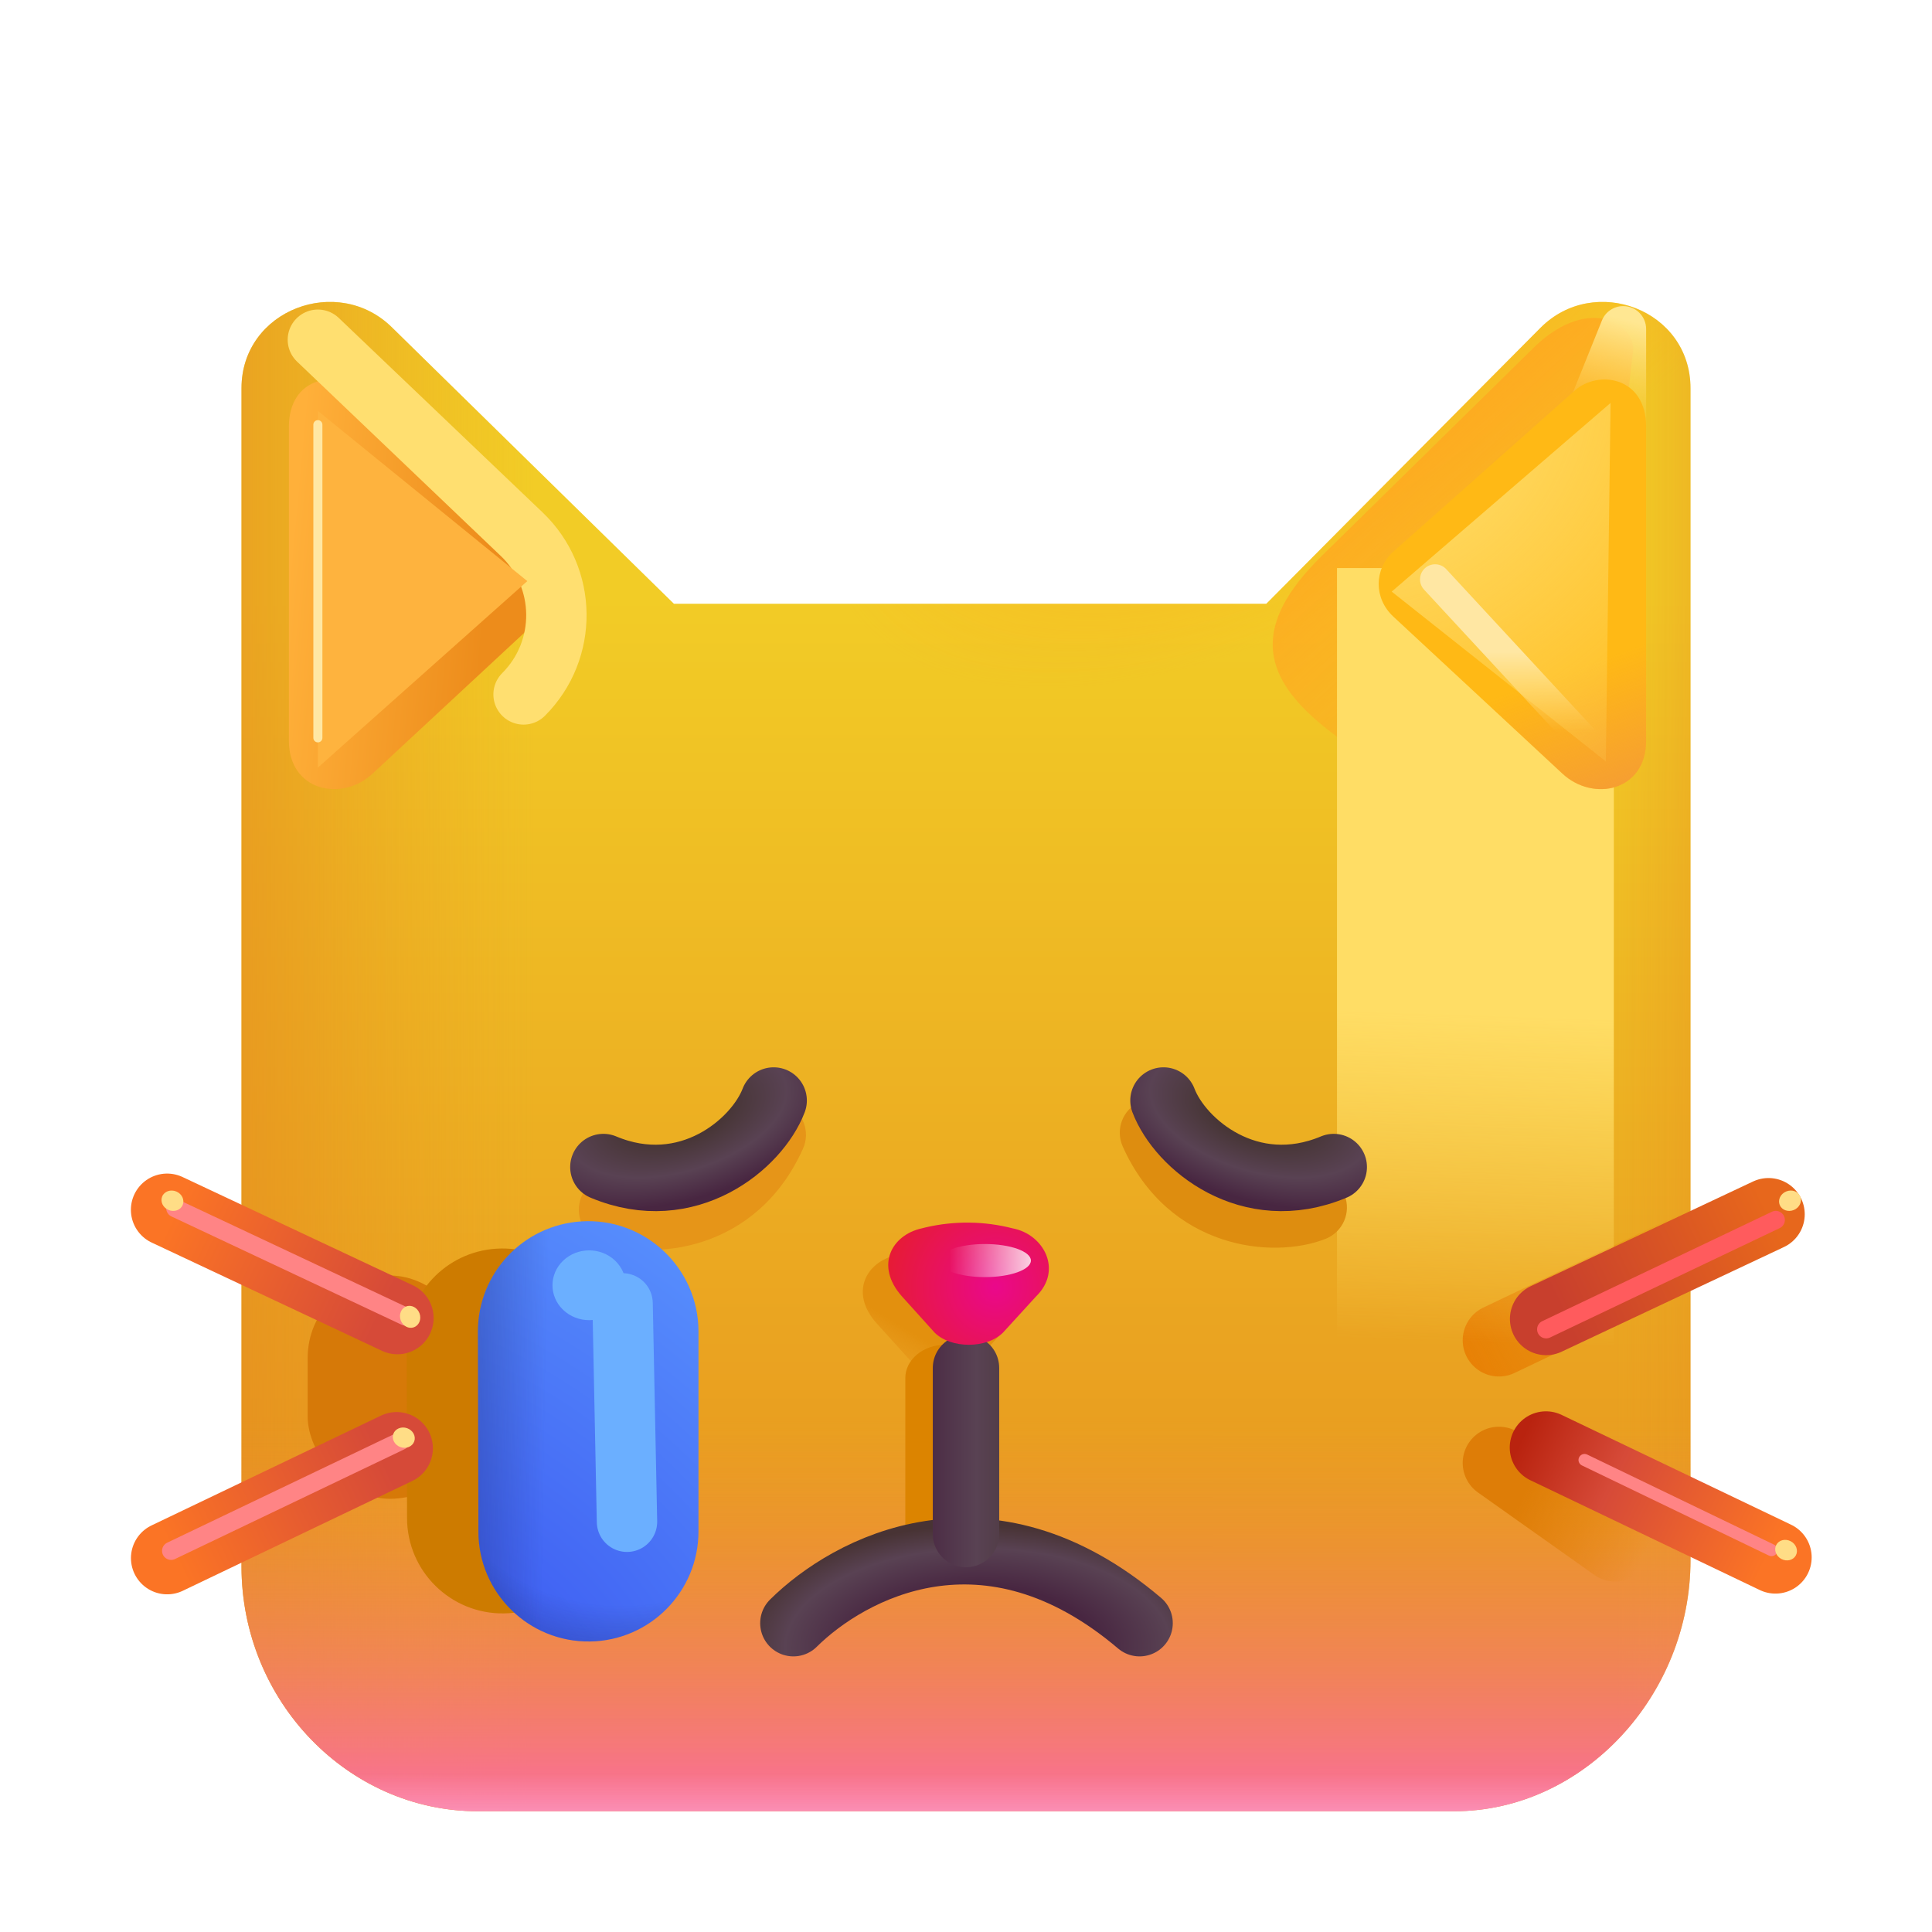 <svg width="32" height="32" viewBox="0 0 32 32" fill="none" xmlns="http://www.w3.org/2000/svg">
<path d="M4 25.942C4 28.174 5.763 30 7.918 30H24.082C26.237 30 28 28.073 28 25.841V6.43C28 5.13 26.41 4.53 25.515 5.43L20.974 10H11.162L6.5 5.43C5.6 4.53 4 5.13 4 6.43V25.942Z" fill="url(#paint0_linear_6905_5272)"/>
<path d="M4 25.942C4 28.174 5.763 30 7.918 30H24.082C26.237 30 28 28.073 28 25.841V6.43C28 5.13 26.41 4.53 25.515 5.43L20.974 10H11.162L6.5 5.43C5.6 4.53 4 5.13 4 6.43V25.942Z" fill="url(#paint1_linear_6905_5272)"/>
<path d="M4 25.942C4 28.174 5.763 30 7.918 30H24.082C26.237 30 28 28.073 28 25.841V6.43C28 5.13 26.41 4.53 25.515 5.43L20.974 10H11.162L6.5 5.43C5.6 4.53 4 5.13 4 6.43V25.942Z" fill="url(#paint2_linear_6905_5272)"/>
<path d="M4 25.942C4 28.174 5.763 30 7.918 30H24.082C26.237 30 28 28.073 28 25.841V6.43C28 5.13 26.41 4.53 25.515 5.43L20.974 10H11.162L6.5 5.43C5.6 4.53 4 5.13 4 6.43V25.942Z" fill="url(#paint3_linear_6905_5272)"/>
<path d="M4 25.942C4 28.174 5.763 30 7.918 30H24.082C26.237 30 28 28.073 28 25.841V6.43C28 5.13 26.41 4.53 25.515 5.43L20.974 10H11.162L6.5 5.43C5.6 4.53 4 5.13 4 6.43V25.942Z" fill="url(#paint4_linear_6905_5272)"/>
<path d="M4 25.942C4 28.174 5.763 30 7.918 30H24.082C26.237 30 28 28.073 28 25.841V6.43C28 5.13 26.41 4.53 25.515 5.43L20.974 10H11.162L6.5 5.43C5.6 4.53 4 5.13 4 6.43V25.942Z" fill="url(#paint5_radial_6905_5272)"/>
<g filter="url(#filter0_f_6905_5272)">
<rect x="5.096" y="21.127" width="2.727" height="3.698" rx="1.363" fill="#D67908"/>
</g>
<g filter="url(#filter1_f_6905_5272)">
<path d="M26.02 14.461L27.048 5.827C27.102 5.366 26.334 4.892 25.448 5.714C25.448 5.714 22.068 9.036 21.881 9.22C19.577 11.489 22.642 12.468 26.02 14.461Z" fill="url(#paint6_linear_6905_5272)"/>
</g>
<path d="M6.175 12.81L8.975 10.21C9.295 9.91 9.295 9.43 8.975 9.14L5.96 6.463C5.577 6.127 4.785 6.237 4.785 7.07V12.27C4.785 13.104 5.665 13.29 6.175 12.81Z" fill="url(#paint7_linear_6905_5272)"/>
<g filter="url(#filter2_f_6905_5272)">
<path d="M26.533 5.308C26.591 5.164 26.73 5.07 26.885 5.07V5.07C27.095 5.07 27.265 5.24 27.265 5.45V7.695L25.848 7.007L26.533 5.308Z" fill="url(#paint8_linear_6905_5272)"/>
</g>
<g filter="url(#filter3_f_6905_5272)">
<path d="M5.265 5.627L8.64 8.847C9.395 9.566 9.409 10.765 8.672 11.502V11.502" stroke="#FFDF70" stroke-linecap="round"/>
</g>
<g filter="url(#filter4_f_6905_5272)">
<path d="M14.848 20.788L14.912 20.773C15.386 20.663 15.879 20.668 16.35 20.788V20.788C16.871 20.886 17.182 21.484 16.742 21.914L16.191 22.515C15.921 22.785 15.329 22.785 15.059 22.515L14.516 21.914C14.066 21.406 14.348 20.898 14.848 20.788Z" fill="url(#paint9_linear_6905_5272)"/>
</g>
<g filter="url(#filter5_f_6905_5272)">
<path fill-rule="evenodd" clip-rule="evenodd" d="M15.654 22.274C16.018 22.274 16.313 22.52 16.313 22.824V25.574C16.313 25.878 16.018 26.124 15.654 26.124C15.29 26.124 14.995 25.878 14.995 25.574V22.824C14.995 22.52 15.29 22.274 15.654 22.274Z" fill="#DC8400"/>
</g>
<path d="M13.141 26.885C14.062 25.973 16.344 24.736 18.875 26.885" stroke="url(#paint10_radial_6905_5272)" stroke-width="1.1" stroke-linecap="round"/>
<path d="M16 25.408V22.658" stroke="url(#paint11_linear_6905_5272)" stroke-width="1.1" stroke-linecap="round"/>
<path d="M15.269 20.345L15.333 20.329C15.807 20.219 16.3 20.224 16.771 20.345V20.345C17.292 20.443 17.603 21.04 17.163 21.47L16.613 22.072C16.343 22.341 15.75 22.341 15.48 22.072L14.937 21.47C14.488 20.962 14.769 20.454 15.269 20.345Z" fill="url(#paint12_radial_6905_5272)"/>
<g filter="url(#filter6_f_6905_5272)">
<ellipse cx="16.313" cy="20.879" rx="0.762" ry="0.274" fill="url(#paint13_linear_6905_5272)"/>
</g>
<g filter="url(#filter7_f_6905_5272)">
<path d="M24.827 22.199L28.632 20.387" stroke="url(#paint14_linear_6905_5272)" stroke-width="1.2" stroke-miterlimit="10" stroke-linecap="round"/>
</g>
<g filter="url(#filter8_f_6905_5272)">
<path d="M24.827 24.231L26.754 25.596" stroke="url(#paint15_linear_6905_5272)" stroke-width="1.2" stroke-miterlimit="10" stroke-linecap="round"/>
</g>
<path d="M25.606 23.976L29.407 25.795" stroke="url(#paint16_linear_6905_5272)" stroke-width="1.2" stroke-miterlimit="10" stroke-linecap="round"/>
<g filter="url(#filter9_f_6905_5272)">
<path d="M26.245 24.182L29.342 25.675" stroke="#FF8485" stroke-width="0.2" stroke-miterlimit="10" stroke-linecap="round"/>
</g>
<g filter="url(#filter10_f_6905_5272)">
<ellipse cx="29.583" cy="25.675" rx="0.184" ry="0.166" transform="rotate(28.298 29.583 25.675)" fill="#FFDD86"/>
</g>
<g filter="url(#filter11_f_6905_5272)">
<path d="M9.907 22.265C9.907 21.35 9.135 20.625 8.222 20.682V20.682C7.385 20.734 6.733 21.429 6.735 22.268L6.742 25.144C6.743 26.025 7.465 26.735 8.346 26.723V26.723C9.212 26.711 9.907 26.006 9.907 25.141L9.907 22.265Z" fill="#CD7B00"/>
</g>
<path d="M6.57 23.988L2.769 25.807" stroke="url(#paint17_linear_6905_5272)" stroke-width="1.2" stroke-miterlimit="10" stroke-linecap="round"/>
<g filter="url(#filter12_f_6905_5272)">
<path d="M6.636 23.868L2.834 25.687" stroke="#FF8485" stroke-width="0.3" stroke-miterlimit="10" stroke-linecap="round"/>
</g>
<g filter="url(#filter13_f_6905_5272)">
<ellipse rx="0.184" ry="0.166" transform="matrix(-0.943 -0.333 -0.333 0.943 6.688 23.812)" fill="#FFDD86"/>
</g>
<path d="M6.582 21.831L2.768 20.038" stroke="url(#paint18_linear_6905_5272)" stroke-width="1.2" stroke-miterlimit="10" stroke-linecap="round"/>
<g filter="url(#filter14_f_6905_5272)">
<path d="M6.716 21.806L2.903 20.012" stroke="#FF8485" stroke-width="0.3" stroke-miterlimit="10" stroke-linecap="round"/>
</g>
<g filter="url(#filter15_f_6905_5272)">
<ellipse rx="0.184" ry="0.166" transform="matrix(-0.338 -0.941 -0.941 0.338 6.793 21.811)" fill="#FFDD86"/>
</g>
<g filter="url(#filter16_f_6905_5272)">
<rect x="22.145" y="9.409" width="4.585" height="14.186" fill="url(#paint19_linear_6905_5272)"/>
</g>
<path d="M25.609 21.846L29.292 20.112" stroke="url(#paint20_linear_6905_5272)" stroke-width="1.2" stroke-miterlimit="10" stroke-linecap="round"/>
<g filter="url(#filter17_f_6905_5272)">
<path d="M25.609 22.018L29.413 20.206" stroke="#FF5B5D" stroke-width="0.3" stroke-miterlimit="10" stroke-linecap="round"/>
</g>
<path d="M25.875 12.81L23.075 10.21C22.755 9.91 22.755 9.43 23.075 9.14L26.09 6.463C26.473 6.127 27.265 6.237 27.265 7.07V12.27C27.265 13.104 26.385 13.29 25.875 12.81Z" fill="#FFB915"/>
<path d="M25.875 12.81L23.075 10.21C22.755 9.91 22.755 9.43 23.075 9.14L26.09 6.463C26.473 6.127 27.265 6.237 27.265 7.07V12.27C27.265 13.104 26.385 13.29 25.875 12.81Z" fill="url(#paint21_linear_6905_5272)"/>
<g filter="url(#filter18_f_6905_5272)">
<path d="M26.676 6.674L23.051 9.799L26.598 12.612L26.676 6.674Z" fill="url(#paint22_radial_6905_5272)"/>
</g>
<g filter="url(#filter19_f_6905_5272)">
<path d="M23.77 9.596L26.301 12.331" stroke="url(#paint23_linear_6905_5272)" stroke-width="0.5" stroke-linecap="round"/>
</g>
<g filter="url(#filter20_f_6905_5272)">
<path d="M5.265 6.806V12.714L8.734 9.625L5.265 6.806Z" fill="#FEB33E"/>
</g>
<g filter="url(#filter21_f_6905_5272)">
<path d="M5.265 7.034V12.221" stroke="#FFE7A3" stroke-width="0.15" stroke-linecap="round"/>
</g>
<g filter="url(#filter22_f_6905_5272)">
<ellipse rx="0.184" ry="0.166" transform="matrix(-0.922 -0.387 -0.387 0.922 2.856 19.888)" fill="#FFDD86"/>
</g>
<g filter="url(#filter23_f_6905_5272)">
<ellipse cx="29.648" cy="19.888" rx="0.184" ry="0.166" transform="rotate(-22.745 29.648 19.888)" fill="#FFDD86"/>
</g>
<g filter="url(#filter24_f_6905_5272)">
<path fill-rule="evenodd" clip-rule="evenodd" d="M19.615 18.532C20.085 19.579 21.107 19.653 21.545 19.48C21.832 19.366 22.157 19.507 22.27 19.794C22.384 20.081 22.243 20.405 21.956 20.519C21.078 20.866 19.358 20.689 18.596 18.99C18.47 18.708 18.595 18.378 18.877 18.251C19.158 18.125 19.489 18.251 19.615 18.532Z" fill="url(#paint24_linear_6905_5272)"/>
</g>
<g filter="url(#filter25_f_6905_5272)">
<path fill-rule="evenodd" clip-rule="evenodd" d="M12.281 18.569C11.811 19.616 10.79 19.69 10.351 19.516C10.064 19.403 9.739 19.544 9.626 19.831C9.513 20.118 9.653 20.442 9.94 20.555C10.818 20.902 12.538 20.725 13.3 19.026C13.427 18.745 13.301 18.414 13.02 18.288C12.738 18.162 12.407 18.287 12.281 18.569Z" fill="url(#paint25_linear_6905_5272)"/>
</g>
<path d="M12.814 18.228C12.54 18.947 11.392 19.916 9.994 19.33" stroke="url(#paint26_radial_6905_5272)" stroke-width="1.1" stroke-linecap="round"/>
<path d="M19.271 18.228C19.544 18.947 20.692 19.916 22.091 19.33" stroke="url(#paint27_radial_6905_5272)" stroke-width="1.1" stroke-linecap="round"/>
<path d="M11.569 22.053C11.569 21 10.68 20.164 9.629 20.23V20.23C8.664 20.291 7.914 21.091 7.916 22.057L7.924 25.369C7.926 26.384 8.757 27.201 9.771 27.188V27.188C10.768 27.174 11.569 26.362 11.569 25.365L11.569 22.053Z" fill="url(#paint28_radial_6905_5272)"/>
<path d="M11.569 22.053C11.569 21 10.68 20.164 9.629 20.23V20.23C8.664 20.291 7.914 21.091 7.916 22.057L7.924 25.369C7.926 26.384 8.757 27.201 9.771 27.188V27.188C10.768 27.174 11.569 26.362 11.569 25.365L11.569 22.053Z" fill="url(#paint29_radial_6905_5272)"/>
<path d="M11.569 22.053C11.569 21 10.68 20.164 9.629 20.23V20.23C8.664 20.291 7.914 21.091 7.916 22.057L7.924 25.369C7.926 26.384 8.757 27.201 9.771 27.188V27.188C10.768 27.174 11.569 26.362 11.569 25.365L11.569 22.053Z" fill="url(#paint30_linear_6905_5272)"/>
<g filter="url(#filter26_f_6905_5272)">
<path d="M10.312 21.588L10.385 25.205" stroke="#6BAFFF" stroke-linecap="round"/>
</g>
<g filter="url(#filter27_f_6905_5272)">
<circle r="0.593" transform="matrix(-0.724 0.689 0.724 0.689 9.758 21.288)" fill="#6BAFFF"/>
</g>
<defs>
<filter id="filter0_f_6905_5272" x="3.596" y="19.627" width="5.727" height="6.698" filterUnits="userSpaceOnUse" color-interpolation-filters="sRGB">
<feFlood flood-opacity="0" result="BackgroundImageFix"/>
<feBlend mode="normal" in="SourceGraphic" in2="BackgroundImageFix" result="shape"/>
<feGaussianBlur stdDeviation="0.75" result="effect1_foregroundBlur_6905_5272"/>
</filter>
<filter id="filter1_f_6905_5272" x="20.58" y="4.766" width="6.971" height="10.195" filterUnits="userSpaceOnUse" color-interpolation-filters="sRGB">
<feFlood flood-opacity="0" result="BackgroundImageFix"/>
<feBlend mode="normal" in="SourceGraphic" in2="BackgroundImageFix" result="shape"/>
<feGaussianBlur stdDeviation="0.25" result="effect1_foregroundBlur_6905_5272"/>
</filter>
<filter id="filter2_f_6905_5272" x="24.848" y="4.07" width="3.417" height="4.625" filterUnits="userSpaceOnUse" color-interpolation-filters="sRGB">
<feFlood flood-opacity="0" result="BackgroundImageFix"/>
<feBlend mode="normal" in="SourceGraphic" in2="BackgroundImageFix" result="shape"/>
<feGaussianBlur stdDeviation="0.5" result="effect1_foregroundBlur_6905_5272"/>
</filter>
<filter id="filter3_f_6905_5272" x="2.765" y="3.127" width="8.95" height="10.729" filterUnits="userSpaceOnUse" color-interpolation-filters="sRGB">
<feFlood flood-opacity="0" result="BackgroundImageFix"/>
<feBlend mode="normal" in="SourceGraphic" in2="BackgroundImageFix" result="shape"/>
<feGaussianBlur stdDeviation="1" result="effect1_foregroundBlur_6905_5272"/>
</filter>
<filter id="filter4_f_6905_5272" x="13.79" y="20.194" width="3.661" height="3.024" filterUnits="userSpaceOnUse" color-interpolation-filters="sRGB">
<feFlood flood-opacity="0" result="BackgroundImageFix"/>
<feBlend mode="normal" in="SourceGraphic" in2="BackgroundImageFix" result="shape"/>
<feGaussianBlur stdDeviation="0.25" result="effect1_foregroundBlur_6905_5272"/>
</filter>
<filter id="filter5_f_6905_5272" x="14.495" y="21.774" width="2.317" height="4.85" filterUnits="userSpaceOnUse" color-interpolation-filters="sRGB">
<feFlood flood-opacity="0" result="BackgroundImageFix"/>
<feBlend mode="normal" in="SourceGraphic" in2="BackgroundImageFix" result="shape"/>
<feGaussianBlur stdDeviation="0.25" result="effect1_foregroundBlur_6905_5272"/>
</filter>
<filter id="filter6_f_6905_5272" x="14.951" y="20.005" width="2.723" height="1.748" filterUnits="userSpaceOnUse" color-interpolation-filters="sRGB">
<feFlood flood-opacity="0" result="BackgroundImageFix"/>
<feBlend mode="normal" in="SourceGraphic" in2="BackgroundImageFix" result="shape"/>
<feGaussianBlur stdDeviation="0.3" result="effect1_foregroundBlur_6905_5272"/>
</filter>
<filter id="filter7_f_6905_5272" x="23.727" y="19.287" width="6.005" height="4.013" filterUnits="userSpaceOnUse" color-interpolation-filters="sRGB">
<feFlood flood-opacity="0" result="BackgroundImageFix"/>
<feBlend mode="normal" in="SourceGraphic" in2="BackgroundImageFix" result="shape"/>
<feGaussianBlur stdDeviation="0.25" result="effect1_foregroundBlur_6905_5272"/>
</filter>
<filter id="filter8_f_6905_5272" x="23.727" y="23.131" width="4.127" height="3.566" filterUnits="userSpaceOnUse" color-interpolation-filters="sRGB">
<feFlood flood-opacity="0" result="BackgroundImageFix"/>
<feBlend mode="normal" in="SourceGraphic" in2="BackgroundImageFix" result="shape"/>
<feGaussianBlur stdDeviation="0.25" result="effect1_foregroundBlur_6905_5272"/>
</filter>
<filter id="filter9_f_6905_5272" x="25.645" y="23.582" width="4.297" height="2.693" filterUnits="userSpaceOnUse" color-interpolation-filters="sRGB">
<feFlood flood-opacity="0" result="BackgroundImageFix"/>
<feBlend mode="normal" in="SourceGraphic" in2="BackgroundImageFix" result="shape"/>
<feGaussianBlur stdDeviation="0.25" result="effect1_foregroundBlur_6905_5272"/>
</filter>
<filter id="filter10_f_6905_5272" x="28.903" y="25.005" width="1.36" height="1.34" filterUnits="userSpaceOnUse" color-interpolation-filters="sRGB">
<feFlood flood-opacity="0" result="BackgroundImageFix"/>
<feBlend mode="normal" in="SourceGraphic" in2="BackgroundImageFix" result="shape"/>
<feGaussianBlur stdDeviation="0.25" result="effect1_foregroundBlur_6905_5272"/>
</filter>
<filter id="filter11_f_6905_5272" x="5.735" y="19.679" width="5.172" height="8.045" filterUnits="userSpaceOnUse" color-interpolation-filters="sRGB">
<feFlood flood-opacity="0" result="BackgroundImageFix"/>
<feBlend mode="normal" in="SourceGraphic" in2="BackgroundImageFix" result="shape"/>
<feGaussianBlur stdDeviation="0.5" result="effect1_foregroundBlur_6905_5272"/>
</filter>
<filter id="filter12_f_6905_5272" x="2.184" y="23.218" width="5.102" height="3.119" filterUnits="userSpaceOnUse" color-interpolation-filters="sRGB">
<feFlood flood-opacity="0" result="BackgroundImageFix"/>
<feBlend mode="normal" in="SourceGraphic" in2="BackgroundImageFix" result="shape"/>
<feGaussianBlur stdDeviation="0.25" result="effect1_foregroundBlur_6905_5272"/>
</filter>
<filter id="filter13_f_6905_5272" x="6.006" y="23.144" width="1.364" height="1.336" filterUnits="userSpaceOnUse" color-interpolation-filters="sRGB">
<feFlood flood-opacity="0" result="BackgroundImageFix"/>
<feBlend mode="normal" in="SourceGraphic" in2="BackgroundImageFix" result="shape"/>
<feGaussianBlur stdDeviation="0.25" result="effect1_foregroundBlur_6905_5272"/>
</filter>
<filter id="filter14_f_6905_5272" x="2.253" y="19.362" width="5.114" height="3.094" filterUnits="userSpaceOnUse" color-interpolation-filters="sRGB">
<feFlood flood-opacity="0" result="BackgroundImageFix"/>
<feBlend mode="normal" in="SourceGraphic" in2="BackgroundImageFix" result="shape"/>
<feGaussianBlur stdDeviation="0.25" result="effect1_foregroundBlur_6905_5272"/>
</filter>
<filter id="filter15_f_6905_5272" x="6.125" y="21.13" width="1.336" height="1.364" filterUnits="userSpaceOnUse" color-interpolation-filters="sRGB">
<feFlood flood-opacity="0" result="BackgroundImageFix"/>
<feBlend mode="normal" in="SourceGraphic" in2="BackgroundImageFix" result="shape"/>
<feGaussianBlur stdDeviation="0.25" result="effect1_foregroundBlur_6905_5272"/>
</filter>
<filter id="filter16_f_6905_5272" x="18.145" y="5.409" width="12.585" height="22.186" filterUnits="userSpaceOnUse" color-interpolation-filters="sRGB">
<feFlood flood-opacity="0" result="BackgroundImageFix"/>
<feBlend mode="normal" in="SourceGraphic" in2="BackgroundImageFix" result="shape"/>
<feGaussianBlur stdDeviation="2" result="effect1_foregroundBlur_6905_5272"/>
</filter>
<filter id="filter17_f_6905_5272" x="24.959" y="19.555" width="5.105" height="3.113" filterUnits="userSpaceOnUse" color-interpolation-filters="sRGB">
<feFlood flood-opacity="0" result="BackgroundImageFix"/>
<feBlend mode="normal" in="SourceGraphic" in2="BackgroundImageFix" result="shape"/>
<feGaussianBlur stdDeviation="0.25" result="effect1_foregroundBlur_6905_5272"/>
</filter>
<filter id="filter18_f_6905_5272" x="22.451" y="6.074" width="4.825" height="7.138" filterUnits="userSpaceOnUse" color-interpolation-filters="sRGB">
<feFlood flood-opacity="0" result="BackgroundImageFix"/>
<feBlend mode="normal" in="SourceGraphic" in2="BackgroundImageFix" result="shape"/>
<feGaussianBlur stdDeviation="0.3" result="effect1_foregroundBlur_6905_5272"/>
</filter>
<filter id="filter19_f_6905_5272" x="22.77" y="8.596" width="4.531" height="4.734" filterUnits="userSpaceOnUse" color-interpolation-filters="sRGB">
<feFlood flood-opacity="0" result="BackgroundImageFix"/>
<feBlend mode="normal" in="SourceGraphic" in2="BackgroundImageFix" result="shape"/>
<feGaussianBlur stdDeviation="0.375" result="effect1_foregroundBlur_6905_5272"/>
</filter>
<filter id="filter20_f_6905_5272" x="4.765" y="6.306" width="4.469" height="6.908" filterUnits="userSpaceOnUse" color-interpolation-filters="sRGB">
<feFlood flood-opacity="0" result="BackgroundImageFix"/>
<feBlend mode="normal" in="SourceGraphic" in2="BackgroundImageFix" result="shape"/>
<feGaussianBlur stdDeviation="0.25" result="effect1_foregroundBlur_6905_5272"/>
</filter>
<filter id="filter21_f_6905_5272" x="4.69" y="6.459" width="1.15" height="6.337" filterUnits="userSpaceOnUse" color-interpolation-filters="sRGB">
<feFlood flood-opacity="0" result="BackgroundImageFix"/>
<feBlend mode="normal" in="SourceGraphic" in2="BackgroundImageFix" result="shape"/>
<feGaussianBlur stdDeviation="0.25" result="effect1_foregroundBlur_6905_5272"/>
</filter>
<filter id="filter22_f_6905_5272" x="2.174" y="19.219" width="1.363" height="1.337" filterUnits="userSpaceOnUse" color-interpolation-filters="sRGB">
<feFlood flood-opacity="0" result="BackgroundImageFix"/>
<feBlend mode="normal" in="SourceGraphic" in2="BackgroundImageFix" result="shape"/>
<feGaussianBlur stdDeviation="0.25" result="effect1_foregroundBlur_6905_5272"/>
</filter>
<filter id="filter23_f_6905_5272" x="28.967" y="19.219" width="1.363" height="1.337" filterUnits="userSpaceOnUse" color-interpolation-filters="sRGB">
<feFlood flood-opacity="0" result="BackgroundImageFix"/>
<feBlend mode="normal" in="SourceGraphic" in2="BackgroundImageFix" result="shape"/>
<feGaussianBlur stdDeviation="0.25" result="effect1_foregroundBlur_6905_5272"/>
</filter>
<filter id="filter24_f_6905_5272" x="18.047" y="17.702" width="4.763" height="3.463" filterUnits="userSpaceOnUse" color-interpolation-filters="sRGB">
<feFlood flood-opacity="0" result="BackgroundImageFix"/>
<feBlend mode="normal" in="SourceGraphic" in2="BackgroundImageFix" result="shape"/>
<feGaussianBlur stdDeviation="0.25" result="effect1_foregroundBlur_6905_5272"/>
</filter>
<filter id="filter25_f_6905_5272" x="9.087" y="17.739" width="4.763" height="3.463" filterUnits="userSpaceOnUse" color-interpolation-filters="sRGB">
<feFlood flood-opacity="0" result="BackgroundImageFix"/>
<feBlend mode="normal" in="SourceGraphic" in2="BackgroundImageFix" result="shape"/>
<feGaussianBlur stdDeviation="0.25" result="effect1_foregroundBlur_6905_5272"/>
</filter>
<filter id="filter26_f_6905_5272" x="7.801" y="19.1" width="5.096" height="8.593" filterUnits="userSpaceOnUse" color-interpolation-filters="sRGB">
<feFlood flood-opacity="0" result="BackgroundImageFix"/>
<feBlend mode="normal" in="SourceGraphic" in2="BackgroundImageFix" result="shape"/>
<feGaussianBlur stdDeviation="1" result="effect1_foregroundBlur_6905_5272"/>
</filter>
<filter id="filter27_f_6905_5272" x="7.151" y="18.711" width="5.214" height="5.156" filterUnits="userSpaceOnUse" color-interpolation-filters="sRGB">
<feFlood flood-opacity="0" result="BackgroundImageFix"/>
<feBlend mode="normal" in="SourceGraphic" in2="BackgroundImageFix" result="shape"/>
<feGaussianBlur stdDeviation="1" result="effect1_foregroundBlur_6905_5272"/>
</filter>
<linearGradient id="paint0_linear_6905_5272" x1="7.907" y1="1.35" x2="7.907" y2="30.99" gradientUnits="userSpaceOnUse">
<stop offset="0.288" stop-color="#F2CC26"/>
<stop offset="0.762" stop-color="#E99E20"/>
<stop offset="0.993" stop-color="#E3821D"/>
<stop offset="1" stop-color="#E3801D"/>
</linearGradient>
<linearGradient id="paint1_linear_6905_5272" x1="8.831" y1="12.033" x2="1.17" y2="12.033" gradientUnits="userSpaceOnUse">
<stop stop-color="#E99E20" stop-opacity="0"/>
<stop offset="0.993" stop-color="#E3821D"/>
<stop offset="1" stop-color="#E3801D"/>
</linearGradient>
<linearGradient id="paint2_linear_6905_5272" x1="26.791" y1="12.033" x2="30.245" y2="12.033" gradientUnits="userSpaceOnUse">
<stop stop-color="#E99E20" stop-opacity="0"/>
<stop offset="0.993" stop-color="#E3821D"/>
<stop offset="1" stop-color="#E3801D"/>
</linearGradient>
<linearGradient id="paint3_linear_6905_5272" x1="16.001" y1="-1.595" x2="16" y2="30.99" gradientUnits="userSpaceOnUse">
<stop offset="0.771" stop-color="#F59639" stop-opacity="0"/>
<stop offset="1" stop-color="#FF63C4"/>
</linearGradient>
<linearGradient id="paint4_linear_6905_5272" x1="16" y1="11.252" x2="16" y2="32.475" gradientUnits="userSpaceOnUse">
<stop offset="0.854" stop-color="white" stop-opacity="0"/>
<stop offset="0.985" stop-color="white"/>
</linearGradient>
<radialGradient id="paint5_radial_6905_5272" cx="0" cy="0" r="1" gradientUnits="userSpaceOnUse" gradientTransform="translate(22.175 4.477) rotate(55.455) scale(5.371 10.671)">
<stop stop-color="#FFA720"/>
<stop offset="0.921" stop-color="#FFA720" stop-opacity="0"/>
</radialGradient>
<linearGradient id="paint6_linear_6905_5272" x1="21.95" y1="6.159" x2="28.207" y2="13.002" gradientUnits="userSpaceOnUse">
<stop stop-color="#FFA720"/>
<stop offset="1" stop-color="#FFA720" stop-opacity="0"/>
</linearGradient>
<linearGradient id="paint7_linear_6905_5272" x1="10.645" y1="9.924" x2="4.785" y2="9.377" gradientUnits="userSpaceOnUse">
<stop offset="0.437" stop-color="#ED8C1B"/>
<stop offset="1" stop-color="#FFB03A"/>
</linearGradient>
<linearGradient id="paint8_linear_6905_5272" x1="27.082" y1="4.617" x2="26.486" y2="6.958" gradientUnits="userSpaceOnUse">
<stop offset="0.286" stop-color="#FFE792"/>
<stop offset="1" stop-color="#FFDD65" stop-opacity="0"/>
</linearGradient>
<linearGradient id="paint9_linear_6905_5272" x1="15.793" y1="22.489" x2="15.121" y2="23.583" gradientUnits="userSpaceOnUse">
<stop stop-color="#E3900E"/>
<stop offset="1" stop-color="#EA9D26" stop-opacity="0"/>
</linearGradient>
<radialGradient id="paint10_radial_6905_5272" cx="0" cy="0" r="1" gradientUnits="userSpaceOnUse" gradientTransform="translate(16.198 27.275) rotate(-90.181) scale(5.219 10.188)">
<stop offset="0.192" stop-color="#482641"/>
<stop offset="0.312" stop-color="#594253"/>
<stop offset="0.386" stop-color="#483334"/>
</radialGradient>
<linearGradient id="paint11_linear_6905_5272" x1="18.183" y1="24.447" x2="10.886" y2="24.447" gradientUnits="userSpaceOnUse">
<stop offset="0.135" stop-color="#483637"/>
<stop offset="0.276" stop-color="#594253"/>
<stop offset="0.411" stop-color="#482641"/>
</linearGradient>
<radialGradient id="paint12_radial_6905_5272" cx="0" cy="0" r="1" gradientUnits="userSpaceOnUse" gradientTransform="translate(16.488 21.318) rotate(-153.246) scale(2.117 2.13)">
<stop stop-color="#EA088B"/>
<stop offset="1" stop-color="#E61E27"/>
</radialGradient>
<linearGradient id="paint13_linear_6905_5272" x1="17.246" y1="20.879" x2="15.722" y2="20.879" gradientUnits="userSpaceOnUse">
<stop stop-color="white" stop-opacity="0.9"/>
<stop offset="1" stop-color="white" stop-opacity="0"/>
</linearGradient>
<linearGradient id="paint14_linear_6905_5272" x1="24.332" y1="22.543" x2="28.067" y2="20.627" gradientUnits="userSpaceOnUse">
<stop stop-color="#E88105"/>
<stop offset="1" stop-color="#E37D02" stop-opacity="0"/>
</linearGradient>
<linearGradient id="paint15_linear_6905_5272" x1="24.332" y1="23.887" x2="28.067" y2="25.803" gradientUnits="userSpaceOnUse">
<stop offset="0.286" stop-color="#DE7D07"/>
<stop offset="0.818" stop-color="#E37D02" stop-opacity="0"/>
</linearGradient>
<linearGradient id="paint16_linear_6905_5272" x1="25.116" y1="24.017" x2="29.189" y2="25.972" gradientUnits="userSpaceOnUse">
<stop stop-color="#B9230F"/>
<stop offset="0.365" stop-color="#D64A38"/>
<stop offset="1" stop-color="#FB7425"/>
</linearGradient>
<linearGradient id="paint17_linear_6905_5272" x1="7.06" y1="24.029" x2="2.988" y2="25.984" gradientUnits="userSpaceOnUse">
<stop offset="0.156" stop-color="#D64A38"/>
<stop offset="1" stop-color="#FB7425"/>
</linearGradient>
<linearGradient id="paint18_linear_6905_5272" x1="6.861" y1="22.236" x2="2.77" y2="20.319" gradientUnits="userSpaceOnUse">
<stop offset="0.156" stop-color="#D64A38"/>
<stop offset="1" stop-color="#FB7425"/>
</linearGradient>
<linearGradient id="paint19_linear_6905_5272" x1="23.395" y1="10.146" x2="22.998" y2="22.196" gradientUnits="userSpaceOnUse">
<stop offset="0.548" stop-color="#FFDD65"/>
<stop offset="1" stop-color="#FFDD65" stop-opacity="0"/>
</linearGradient>
<linearGradient id="paint20_linear_6905_5272" x1="25.332" y1="22.252" x2="29.413" y2="20.315" gradientUnits="userSpaceOnUse">
<stop offset="0.156" stop-color="#C83F2D"/>
<stop offset="1" stop-color="#E7671C"/>
</linearGradient>
<linearGradient id="paint21_linear_6905_5272" x1="26.582" y1="14.815" x2="25.332" y2="11.346" gradientUnits="userSpaceOnUse">
<stop stop-color="#EF8A47"/>
<stop offset="1" stop-color="#EF8A47" stop-opacity="0"/>
</linearGradient>
<radialGradient id="paint22_radial_6905_5272" cx="0" cy="0" r="1" gradientUnits="userSpaceOnUse" gradientTransform="translate(22.91 7.081) rotate(55.739) scale(7.827 9.384)">
<stop stop-color="#FFDF70"/>
<stop offset="1" stop-color="#FFDF70" stop-opacity="0"/>
</radialGradient>
<linearGradient id="paint23_linear_6905_5272" x1="25.098" y1="9.784" x2="25.098" y2="12.127" gradientUnits="userSpaceOnUse">
<stop offset="0.432" stop-color="#FFE7A3"/>
<stop offset="1" stop-color="#FFDF83" stop-opacity="0"/>
</linearGradient>
<linearGradient id="paint24_linear_6905_5272" x1="17.547" y1="17.825" x2="18.383" y2="15.801" gradientUnits="userSpaceOnUse">
<stop stop-color="#DE8D0F"/>
<stop offset="1" stop-color="#EA9D26" stop-opacity="0"/>
</linearGradient>
<linearGradient id="paint25_linear_6905_5272" x1="14.349" y1="17.861" x2="13.513" y2="15.838" gradientUnits="userSpaceOnUse">
<stop stop-color="#E69518"/>
<stop offset="1" stop-color="#EA9D26" stop-opacity="0"/>
</linearGradient>
<radialGradient id="paint26_radial_6905_5272" cx="0" cy="0" r="1" gradientUnits="userSpaceOnUse" gradientTransform="translate(11.22 18.447) rotate(73.807) scale(3.483 6.752)">
<stop offset="0.135" stop-color="#483637"/>
<stop offset="0.276" stop-color="#594253"/>
<stop offset="0.411" stop-color="#482641"/>
</radialGradient>
<radialGradient id="paint27_radial_6905_5272" cx="0" cy="0" r="1" gradientUnits="userSpaceOnUse" gradientTransform="translate(20.864 18.447) rotate(106.193) scale(3.483 6.752)">
<stop offset="0.135" stop-color="#483637"/>
<stop offset="0.276" stop-color="#594253"/>
<stop offset="0.411" stop-color="#482641"/>
</radialGradient>
<radialGradient id="paint28_radial_6905_5272" cx="0" cy="0" r="1" gradientUnits="userSpaceOnUse" gradientTransform="translate(8.01 27.306) rotate(-48.58) scale(8.696 14.704)">
<stop stop-color="#3D5BF1"/>
<stop offset="1" stop-color="#5C98FF"/>
</radialGradient>
<radialGradient id="paint29_radial_6905_5272" cx="0" cy="0" r="1" gradientUnits="userSpaceOnUse" gradientTransform="translate(11.504 20.047) rotate(111.857) scale(9.259 6.485)">
<stop offset="0.732" stop-color="#1F2D75" stop-opacity="0"/>
<stop offset="0.956" stop-color="#1F2D75" stop-opacity="0.75"/>
</radialGradient>
<linearGradient id="paint30_linear_6905_5272" x1="13.15" y1="24.265" x2="6.107" y2="24.151" gradientUnits="userSpaceOnUse">
<stop offset="0.585" stop-color="#1F2D75" stop-opacity="0"/>
<stop offset="1" stop-color="#1F2D75" stop-opacity="0.75"/>
</linearGradient>
</defs>
</svg>
